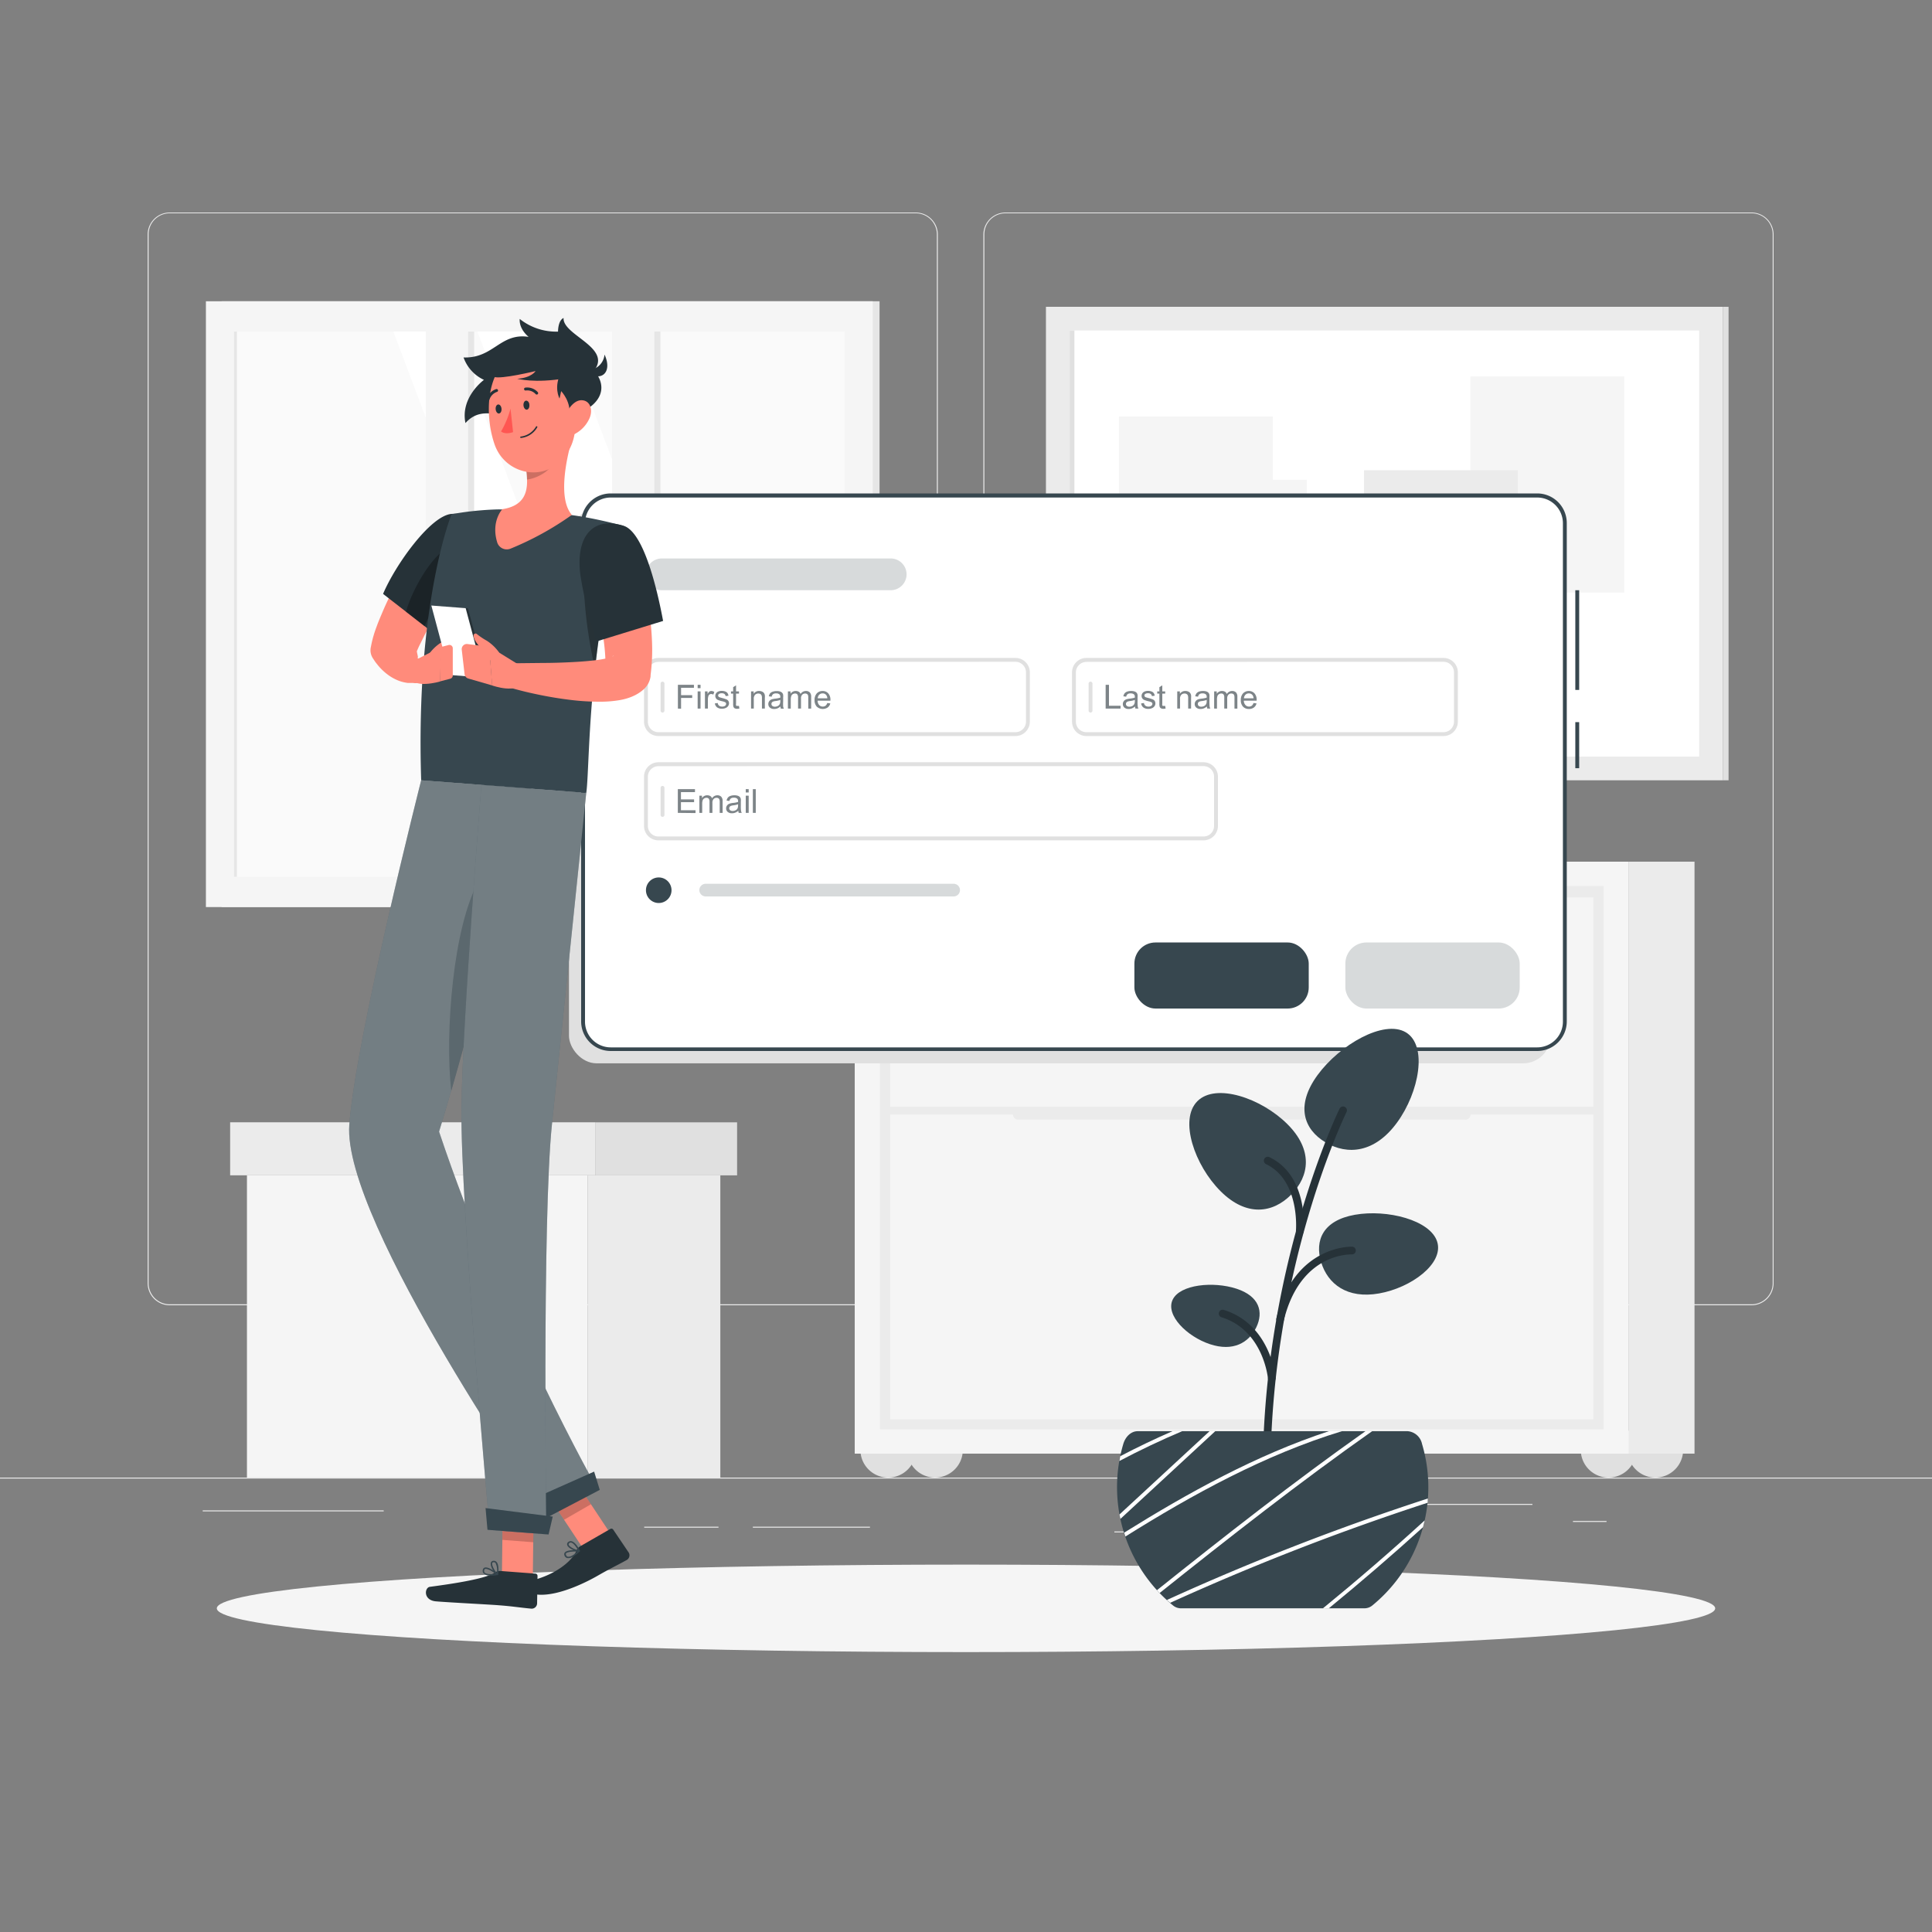 <svg xmlns="http://www.w3.org/2000/svg" viewBox="0 0 500 500"><rect x="0" y="0" width="500" height="500" fill="#808080" stroke="none"/><g id="freepik--background-complete--inject-2"><rect y="382.4" width="500" height="0.25" style="fill:#ebebeb"></rect><rect x="288.4" y="396.34" width="33.12" height="0.25" style="fill:#ebebeb"></rect><rect x="407.08" y="393.63" width="8.69" height="0.25" style="fill:#ebebeb"></rect><rect x="327.67" y="389.21" width="68.92" height="0.25" style="fill:#ebebeb"></rect><rect x="194.84" y="395.11" width="30.3" height="0.25" style="fill:#ebebeb"></rect><rect x="166.72" y="395.11" width="19.22" height="0.25" style="fill:#ebebeb"></rect><rect x="52.46" y="390.89" width="46.84" height="0.25" style="fill:#ebebeb"></rect><path d="M237,337.8H43.91a5.71,5.71,0,0,1-5.7-5.71V60.66A5.71,5.71,0,0,1,43.91,55H237a5.71,5.71,0,0,1,5.71,5.71V332.09A5.71,5.71,0,0,1,237,337.8ZM43.91,55.2a5.46,5.46,0,0,0-5.45,5.46V332.09a5.46,5.46,0,0,0,5.45,5.46H237a5.47,5.47,0,0,0,5.46-5.46V60.66A5.47,5.47,0,0,0,237,55.2Z" style="fill:#ebebeb"></path><path d="M453.31,337.8H260.21a5.72,5.72,0,0,1-5.71-5.71V60.66A5.72,5.72,0,0,1,260.21,55h193.1A5.71,5.71,0,0,1,459,60.66V332.09A5.71,5.71,0,0,1,453.31,337.8ZM260.21,55.2a5.47,5.47,0,0,0-5.46,5.46V332.09a5.47,5.47,0,0,0,5.46,5.46h193.1a5.47,5.47,0,0,0,5.46-5.46V60.66a5.47,5.47,0,0,0-5.46-5.46Z" style="fill:#ebebeb"></path><rect x="57.34" y="77.96" width="170.29" height="156.78" transform="translate(284.97 312.71) rotate(180)" style="fill:#e6e6e6"></rect><rect x="53.3" y="77.96" width="172.58" height="156.78" transform="translate(279.17 312.71) rotate(180)" style="fill:#f5f5f5"></rect><rect x="69.04" y="77.32" width="141.1" height="158.07" transform="translate(295.94 16.77) rotate(90)" style="fill:#fafafa"></rect><polygon points="199.09 226.9 145.93 85.81 123.55 85.81 176.71 226.9 199.09 226.9" style="fill:#fff"></polygon><polygon points="170.36 226.9 117.21 85.81 101.8 85.81 154.95 226.9 170.36 226.9" style="fill:#fff"></polygon><rect x="47.84" y="152.03" width="141.1" height="8.66" transform="translate(274.74 37.97) rotate(90)" style="fill:#e6e6e6"></rect><rect x="96.03" y="152.03" width="141.1" height="8.66" transform="translate(322.94 -10.23) rotate(90)" style="fill:#e6e6e6"></rect><rect x="39.73" y="150.45" width="151.9" height="10.94" transform="translate(271.61 40.24) rotate(90)" style="fill:#f5f5f5"></rect><rect x="87.93" y="150.45" width="151.9" height="10.94" transform="translate(319.8 -7.95) rotate(90)" style="fill:#f5f5f5"></rect><rect x="-9.61" y="155.97" width="141.1" height="0.77" transform="translate(217.29 95.42) rotate(90)" style="fill:#e6e6e6"></rect><rect x="270.69" y="79.4" width="175.19" height="122.54" style="fill:#ebebeb"></rect><rect x="445.88" y="79.4" width="1.48" height="122.54" transform="translate(893.23 281.34) rotate(180)" style="fill:#e0e0e0"></rect><rect x="303.15" y="59.21" width="110.27" height="162.91" transform="translate(498.95 -217.62) rotate(90)" style="fill:#fff"></rect><rect x="222.3" y="140.06" width="110.27" height="1.22" transform="translate(418.11 -136.77) rotate(90)" style="fill:#e0e0e0"></rect><rect x="380.55" y="97.43" width="39.8" height="55.92" style="fill:#f5f5f5"></rect><rect x="289.59" y="107.79" width="39.8" height="55.92" style="fill:#f5f5f5"></rect><rect x="353.01" y="121.7" width="39.8" height="55.92" style="fill:#ebebeb"></rect><rect x="322.69" y="124.16" width="15.54" height="15.54" style="fill:#f5f5f5"></rect><rect x="318.18" y="155.94" width="15.54" height="15.54" style="fill:#f0f0f0"></rect><path d="M409.1,375.21a7.19,7.19,0,1,1,7.18,7.19A7.19,7.19,0,0,1,409.1,375.21Z" style="fill:#e0e0e0"></path><path d="M421.22,375.21a7.19,7.19,0,1,1,7.19,7.19A7.19,7.19,0,0,1,421.22,375.21Z" style="fill:#e0e0e0"></path><path d="M222.67,375.21a7.19,7.19,0,1,1,7.19,7.19A7.19,7.19,0,0,1,222.67,375.21Z" style="fill:#e0e0e0"></path><path d="M234.8,375.21A7.19,7.19,0,1,1,242,382.4,7.19,7.19,0,0,1,234.8,375.21Z" style="fill:#e0e0e0"></path><rect x="421.54" y="223" width="17.01" height="153.2" transform="translate(860.08 599.2) rotate(180)" style="fill:#ebebeb"></rect><rect x="221.2" y="223" width="200.34" height="153.2" style="fill:#f5f5f5"></rect><rect x="227.71" y="229.29" width="187.31" height="140.63" style="fill:#ebebeb"></rect><rect x="230.38" y="288.43" width="181.98" height="78.89" style="fill:#f5f5f5"></rect><rect x="230.38" y="232.25" width="181.98" height="54.19" style="fill:#f5f5f5"></rect><path d="M263.49,289.77H379.25a1.34,1.34,0,0,0,1.33-1.34h0a1.34,1.34,0,0,0-1.33-1.33H263.49a1.34,1.34,0,0,0-1.33,1.33h0A1.34,1.34,0,0,0,263.49,289.77Z" style="fill:#ebebeb"></path><path d="M263.49,233.58H379.25a1.34,1.34,0,0,0,1.33-1.33h0a1.34,1.34,0,0,0-1.33-1.34H263.49a1.34,1.34,0,0,0-1.33,1.34h0A1.34,1.34,0,0,0,263.49,233.58Z" style="fill:#ebebeb"></path><rect x="63.91" y="304.17" width="88.22" height="78.22" style="fill:#f5f5f5"></rect><rect x="152.12" y="304.17" width="34.29" height="78.22" transform="translate(338.54 686.57) rotate(180)" style="fill:#ebebeb"></rect><rect x="59.56" y="290.45" width="94.48" height="13.72" style="fill:#ebebeb"></rect><rect x="154.04" y="290.45" width="36.73" height="13.72" transform="translate(344.8 594.63) rotate(180)" style="fill:#e0e0e0"></rect></g><g id="freepik--Shadow--inject-2"><ellipse id="freepik--path--inject-2" cx="250" cy="416.24" rx="193.89" ry="11.32" style="fill:#f5f5f5"></ellipse></g><g id="freepik--Window--inject-2"><rect x="407.69" y="186.89" width="1" height="11.92" style="fill:#37474F"></rect><rect x="407.69" y="152.75" width="1" height="25.8" style="fill:#37474F"></rect><rect x="147.25" y="131.91" width="254.07" height="143.28" rx="7.15" style="fill:#e0e0e0"></rect><rect x="150.9" y="128.26" width="254.07" height="143.28" rx="7.15" style="fill:#fff"></rect><path d="M397.83,272H158.05a7.66,7.66,0,0,1-7.65-7.65v-129a7.66,7.66,0,0,1,7.65-7.65H397.83a7.66,7.66,0,0,1,7.65,7.65v129A7.66,7.66,0,0,1,397.83,272ZM158.05,128.76a6.66,6.66,0,0,0-6.65,6.65v129a6.66,6.66,0,0,0,6.65,6.65H397.83a6.66,6.66,0,0,0,6.65-6.65v-129a6.66,6.66,0,0,0-6.65-6.65Z" style="fill:#37474F"></path><path d="M262.8,190.49H170.39a3.73,3.73,0,0,1-3.72-3.73V174a3.73,3.73,0,0,1,3.72-3.73H262.8a3.73,3.73,0,0,1,3.72,3.73v12.73A3.73,3.73,0,0,1,262.8,190.49ZM170.39,171.3a2.73,2.73,0,0,0-2.72,2.73v12.73a2.72,2.72,0,0,0,2.72,2.73H262.8a2.72,2.72,0,0,0,2.72-2.73V174a2.73,2.73,0,0,0-2.72-2.73Z" style="fill:#e0e0e0"></path><path d="M311.48,217.48H170.39a3.73,3.73,0,0,1-3.72-3.72V201a3.73,3.73,0,0,1,3.72-3.73H311.48A3.73,3.73,0,0,1,315.2,201v12.74A3.73,3.73,0,0,1,311.48,217.48ZM170.39,198.29a2.73,2.73,0,0,0-2.72,2.73v12.74a2.72,2.72,0,0,0,2.72,2.72H311.48a2.72,2.72,0,0,0,2.72-2.72V201a2.73,2.73,0,0,0-2.72-2.73Z" style="fill:#e0e0e0"></path><path d="M171.46,211.4a.5.5,0,0,1-.5-.5v-7a.5.5,0,0,1,1,0v7A.5.5,0,0,1,171.46,211.4Z" style="fill:#e0e0e0"></path><path d="M373.57,190.49H281.16a3.73,3.73,0,0,1-3.72-3.73V174a3.73,3.73,0,0,1,3.72-3.73h92.41a3.73,3.73,0,0,1,3.72,3.73v12.73A3.73,3.73,0,0,1,373.57,190.49ZM281.16,171.3a2.73,2.73,0,0,0-2.72,2.73v12.73a2.72,2.72,0,0,0,2.72,2.73h92.41a2.72,2.72,0,0,0,2.72-2.73V174a2.73,2.73,0,0,0-2.72-2.73Z" style="fill:#e0e0e0"></path><path d="M230.51,152.75H171.28a4.12,4.12,0,0,1-4.11-4.11h0a4.12,4.12,0,0,1,4.11-4.11h59.23a4.12,4.12,0,0,1,4.11,4.11h0A4.12,4.12,0,0,1,230.51,152.75Z" style="fill:#37474F;opacity:0.2"></path><path d="M246.81,232H182.63a1.65,1.65,0,0,1-1.64-1.64h0a1.65,1.65,0,0,1,1.64-1.64h64.18a1.64,1.64,0,0,1,1.63,1.64h0A1.64,1.64,0,0,1,246.81,232Z" style="fill:#37474F;opacity:0.2"></path><circle cx="170.48" cy="230.39" r="3.31" style="fill:#37474F"></circle><path d="M282.23,184.41a.5.5,0,0,1-.5-.5v-7a.5.5,0,0,1,1,0v7A.5.5,0,0,1,282.23,184.41Z" style="fill:#e0e0e0"></path><path d="M171.46,184.41a.5.5,0,0,1-.5-.5v-7a.5.5,0,0,1,1,0v7A.5.5,0,0,1,171.46,184.41Z" style="fill:#e0e0e0"></path><g style="opacity:0.6"><path d="M175.44,183.38v-6.15h4.15V178h-3.33v1.9h2.88v.73h-2.88v2.79Z" style="fill:#263238"></path><path d="M180.55,178.1v-.87h.75v.87Zm0,5.28v-4.45h.75v4.45Z" style="fill:#263238"></path><path d="M182.44,183.38v-4.45h.68v.67a2.06,2.06,0,0,1,.48-.62.86.86,0,0,1,.49-.15,1.47,1.47,0,0,1,.77.24l-.26.7a1.05,1.05,0,0,0-.55-.16.77.77,0,0,0-.45.14.85.85,0,0,0-.28.42,3.07,3.07,0,0,0-.12.88v2.33Z" style="fill:#263238"></path><path d="M185,182.05l.74-.12a1.09,1.09,0,0,0,.35.69,1.22,1.22,0,0,0,.81.24,1.2,1.2,0,0,0,.77-.21.68.68,0,0,0,.25-.5.46.46,0,0,0-.22-.4,3.16,3.16,0,0,0-.78-.26,7.69,7.69,0,0,1-1.15-.36,1.1,1.1,0,0,1-.48-.42,1.13,1.13,0,0,1-.17-.6,1.2,1.2,0,0,1,.51-1,1.53,1.53,0,0,1,.48-.22,2.27,2.27,0,0,1,.65-.09,2.57,2.57,0,0,1,.92.15,1.25,1.25,0,0,1,.59.41,1.69,1.69,0,0,1,.26.69l-.74.1a.85.85,0,0,0-.29-.54,1.06,1.06,0,0,0-.68-.19,1.22,1.22,0,0,0-.75.17.51.51,0,0,0-.22.4.39.39,0,0,0,.09.26.73.73,0,0,0,.29.21l.67.19A9.86,9.86,0,0,1,188,181a1.05,1.05,0,0,1,.67,1,1.24,1.24,0,0,1-.22.71,1.4,1.4,0,0,1-.63.51,2.19,2.19,0,0,1-.94.19,2.08,2.08,0,0,1-1.32-.36A1.64,1.64,0,0,1,185,182.05Z" style="fill:#263238"></path><path d="M191.25,182.7l.1.67a3.15,3.15,0,0,1-.57.07,1.35,1.35,0,0,1-.63-.13.77.77,0,0,1-.32-.35,2.72,2.72,0,0,1-.09-.89v-2.56h-.56v-.58h.56v-1.1l.75-.46v1.56h.76v.58h-.76v2.61a1.19,1.19,0,0,0,0,.41.31.31,0,0,0,.13.15.55.55,0,0,0,.25,0Z" style="fill:#263238"></path><path d="M194.37,183.38v-4.45h.68v.63a1.57,1.57,0,0,1,1.41-.73,1.78,1.78,0,0,1,.74.14,1.2,1.2,0,0,1,.51.38,1.41,1.41,0,0,1,.23.56,4.11,4.11,0,0,1,0,.73v2.74h-.75v-2.71a2,2,0,0,0-.09-.69.72.72,0,0,0-.31-.36,1,1,0,0,0-.53-.14,1.19,1.19,0,0,0-.83.31,1.51,1.51,0,0,0-.35,1.16v2.43Z" style="fill:#263238"></path><path d="M202,182.83a3.14,3.14,0,0,1-.8.5,2.32,2.32,0,0,1-.84.15,1.6,1.6,0,0,1-1.12-.36,1.18,1.18,0,0,1-.4-.92,1.2,1.2,0,0,1,.15-.59,1.28,1.28,0,0,1,.39-.44,1.65,1.65,0,0,1,.54-.24,6.12,6.12,0,0,1,.67-.12,6.82,6.82,0,0,0,1.35-.26v-.19a.83.83,0,0,0-.21-.65,1.26,1.26,0,0,0-.86-.26,1.28,1.28,0,0,0-.78.19,1.1,1.1,0,0,0-.38.66l-.74-.1a2,2,0,0,1,.33-.77A1.58,1.58,0,0,1,200,179a3.11,3.11,0,0,1,1-.15,2.7,2.7,0,0,1,.93.13,1.21,1.21,0,0,1,.52.34,1.09,1.09,0,0,1,.23.51,3.72,3.72,0,0,1,0,.7v1a10.92,10.92,0,0,0,0,1.33,1.74,1.74,0,0,0,.19.54h-.79A1.77,1.77,0,0,1,202,182.83Zm-.06-1.69a5.05,5.05,0,0,1-1.23.29,2.49,2.49,0,0,0-.66.15.73.73,0,0,0-.3.24.65.65,0,0,0-.1.36.64.64,0,0,0,.23.51,1,1,0,0,0,.66.2,1.64,1.64,0,0,0,.78-.19,1.21,1.21,0,0,0,.5-.53,1.83,1.83,0,0,0,.12-.75Z" style="fill:#263238"></path><path d="M203.91,183.38v-4.45h.68v.62a1.45,1.45,0,0,1,.55-.52,1.5,1.5,0,0,1,.79-.2,1.52,1.52,0,0,1,.81.2,1.09,1.09,0,0,1,.45.58,1.6,1.6,0,0,1,1.38-.78,1.34,1.34,0,0,1,1,.36,1.56,1.56,0,0,1,.36,1.13v3.06h-.75v-2.81a2,2,0,0,0-.07-.65.64.64,0,0,0-.27-.32.84.84,0,0,0-.45-.12,1.06,1.06,0,0,0-.78.31,1.36,1.36,0,0,0-.31,1v2.59h-.76v-2.89a1.31,1.31,0,0,0-.18-.76.68.68,0,0,0-.6-.25,1.1,1.1,0,0,0-.59.17.92.92,0,0,0-.39.49,2.71,2.71,0,0,0-.13.93v2.31Z" style="fill:#263238"></path><path d="M214.1,181.94l.78.1a1.87,1.87,0,0,1-.68,1.06,2.31,2.31,0,0,1-2.82-.22,2.37,2.37,0,0,1-.57-1.69,2.47,2.47,0,0,1,.57-1.74,2,2,0,0,1,1.5-.62,1.9,1.9,0,0,1,1.46.6,2.42,2.42,0,0,1,.57,1.71,1.56,1.56,0,0,1,0,.2h-3.31a1.68,1.68,0,0,0,.41,1.13,1.24,1.24,0,0,0,.93.39,1.2,1.2,0,0,0,.71-.22A1.48,1.48,0,0,0,214.1,181.94Zm-2.47-1.22h2.48a1.54,1.54,0,0,0-.28-.84,1.15,1.15,0,0,0-.94-.43,1.21,1.21,0,0,0-.87.34A1.37,1.37,0,0,0,211.63,180.72Z" style="fill:#263238"></path></g><g style="opacity:0.6"><path d="M175.42,210.37v-6.14h4.44V205h-3.63v1.88h3.4v.72h-3.4v2.09H180v.73Z" style="fill:#263238"></path><path d="M181,210.37v-4.45h.67v.62a1.65,1.65,0,0,1,.56-.52,1.57,1.57,0,0,1,.79-.2,1.52,1.52,0,0,1,.81.2,1.14,1.14,0,0,1,.45.58,1.59,1.59,0,0,1,1.37-.78,1.35,1.35,0,0,1,1,.37,1.54,1.54,0,0,1,.36,1.12v3.06h-.75v-2.8a2,2,0,0,0-.08-.66.68.68,0,0,0-.26-.32.85.85,0,0,0-.46-.12,1.1,1.1,0,0,0-.78.31,1.42,1.42,0,0,0-.31,1v2.59h-.75v-2.89a1.31,1.31,0,0,0-.18-.76.74.74,0,0,0-.61-.25,1.12,1.12,0,0,0-.59.17.92.92,0,0,0-.39.49,2.83,2.83,0,0,0-.12.93v2.31Z" style="fill:#263238"></path><path d="M191.08,209.82a2.79,2.79,0,0,1-.81.5,2.27,2.27,0,0,1-.83.15,1.63,1.63,0,0,1-1.13-.36,1.18,1.18,0,0,1-.39-.91,1.21,1.21,0,0,1,.15-.6,1.28,1.28,0,0,1,.39-.44,1.89,1.89,0,0,1,.54-.24,5.69,5.69,0,0,1,.67-.12,5.92,5.92,0,0,0,1.34-.26,1.77,1.77,0,0,0,0-.19.8.8,0,0,0-.22-.65,1.23,1.23,0,0,0-.85-.26,1.37,1.37,0,0,0-.79.19,1.1,1.1,0,0,0-.37.66l-.74-.1a2,2,0,0,1,.33-.77,1.43,1.43,0,0,1,.67-.44,2.8,2.8,0,0,1,1-.16,2.7,2.7,0,0,1,.93.13,1.25,1.25,0,0,1,.53.34,1.33,1.33,0,0,1,.23.51,4.88,4.88,0,0,1,0,.7v1a9,9,0,0,0,.05,1.33,1.52,1.52,0,0,0,.19.54h-.79A1.54,1.54,0,0,1,191.08,209.82Zm-.07-1.68a5.68,5.68,0,0,1-1.23.28,3.33,3.33,0,0,0-.65.15.68.68,0,0,0-.3.25.61.61,0,0,0-.11.35.66.66,0,0,0,.23.51,1,1,0,0,0,.67.2,1.6,1.6,0,0,0,.77-.19,1.14,1.14,0,0,0,.5-.52,1.88,1.88,0,0,0,.12-.76Z" style="fill:#263238"></path><path d="M193,205.09v-.86h.76v.86Zm0,5.28v-4.45h.76v4.45Z" style="fill:#263238"></path><path d="M194.84,210.37v-6.14h.75v6.14Z" style="fill:#263238"></path></g><g style="opacity:0.6"><path d="M286.14,183.38v-6.15H287v5.42h3v.73Z" style="fill:#263238"></path><path d="M293.75,182.83a3,3,0,0,1-.81.5,2.27,2.27,0,0,1-.83.15,1.63,1.63,0,0,1-1.13-.36,1.26,1.26,0,0,1-.24-1.51,1.28,1.28,0,0,1,.39-.44,1.65,1.65,0,0,1,.54-.24,5.69,5.69,0,0,1,.67-.12,6.82,6.82,0,0,0,1.35-.26v-.19a.83.83,0,0,0-.21-.65,1.28,1.28,0,0,0-.86-.26,1.3,1.3,0,0,0-.79.19,1.1,1.1,0,0,0-.37.66l-.74-.1a2,2,0,0,1,.33-.77,1.58,1.58,0,0,1,.67-.45,3.07,3.07,0,0,1,1-.15,2.6,2.6,0,0,1,.92.13,1.25,1.25,0,0,1,.53.34,1.09,1.09,0,0,1,.23.51,3.72,3.72,0,0,1,0,.7v1a9.09,9.09,0,0,0,.05,1.33,1.52,1.52,0,0,0,.19.54h-.79A1.54,1.54,0,0,1,293.75,182.83Zm-.06-1.69a5.31,5.31,0,0,1-1.23.29,2.39,2.39,0,0,0-.66.15.73.73,0,0,0-.3.24.66.66,0,0,0-.11.36.68.68,0,0,0,.23.51,1,1,0,0,0,.67.2,1.67,1.67,0,0,0,.78-.19,1.27,1.27,0,0,0,.5-.53,1.83,1.83,0,0,0,.12-.75Z" style="fill:#263238"></path><path d="M295.32,182.05l.74-.12a1,1,0,0,0,.35.69,1.21,1.21,0,0,0,.8.24,1.16,1.16,0,0,0,.77-.21.66.66,0,0,0,.26-.5.45.45,0,0,0-.23-.4,2.88,2.88,0,0,0-.77-.26,7.69,7.69,0,0,1-1.15-.36,1.1,1.1,0,0,1-.48-.42,1.13,1.13,0,0,1-.17-.6,1.2,1.2,0,0,1,.51-1,1.53,1.53,0,0,1,.48-.22,2.27,2.27,0,0,1,.65-.09,2.57,2.57,0,0,1,.92.15,1.17,1.17,0,0,1,.58.41,1.45,1.45,0,0,1,.26.69l-.73.1a.81.81,0,0,0-.3-.54,1,1,0,0,0-.68-.19,1.21,1.21,0,0,0-.74.17.49.49,0,0,0-.22.4.39.39,0,0,0,.09.26.66.66,0,0,0,.29.21l.67.19a8.92,8.92,0,0,1,1.11.35,1.1,1.1,0,0,1,.5.39,1.13,1.13,0,0,1,.18.65,1.24,1.24,0,0,1-.22.71,1.46,1.46,0,0,1-.63.51,2.19,2.19,0,0,1-.94.19,2.08,2.08,0,0,1-1.32-.36A1.64,1.64,0,0,1,295.32,182.05Z" style="fill:#263238"></path><path d="M301.55,182.7l.11.67a3.15,3.15,0,0,1-.57.07,1.35,1.35,0,0,1-.63-.13.77.77,0,0,1-.32-.35,2.72,2.72,0,0,1-.09-.89v-2.56h-.56v-.58h.56v-1.1l.75-.46v1.56h.75v.58h-.75v2.61a1.19,1.19,0,0,0,0,.41.35.35,0,0,0,.12.15.63.63,0,0,0,.26,0Z" style="fill:#263238"></path><path d="M304.67,183.38v-4.45h.68v.63a1.6,1.6,0,0,1,1.42-.73,1.81,1.81,0,0,1,.74.14,1.17,1.17,0,0,1,.5.38,1.42,1.42,0,0,1,.24.56,4.11,4.11,0,0,1,0,.73v2.74h-.75v-2.71a2,2,0,0,0-.09-.69.72.72,0,0,0-.31-.36,1,1,0,0,0-.53-.14,1.19,1.19,0,0,0-.83.31,1.51,1.51,0,0,0-.35,1.16v2.43Z" style="fill:#263238"></path><path d="M312.35,182.83a3,3,0,0,1-.81.5,2.23,2.23,0,0,1-.83.15,1.59,1.59,0,0,1-1.12-.36,1.18,1.18,0,0,1-.4-.92,1.2,1.2,0,0,1,.15-.59,1.28,1.28,0,0,1,.39-.44,1.65,1.65,0,0,1,.54-.24,5.69,5.69,0,0,1,.67-.12,6.82,6.82,0,0,0,1.35-.26v-.19a.83.83,0,0,0-.21-.65,1.26,1.26,0,0,0-.86-.26,1.32,1.32,0,0,0-.79.19,1.1,1.1,0,0,0-.37.66l-.74-.1a2,2,0,0,1,.33-.77,1.58,1.58,0,0,1,.67-.45,3.11,3.11,0,0,1,1-.15,2.7,2.7,0,0,1,.93.13,1.21,1.21,0,0,1,.52.34,1.09,1.09,0,0,1,.23.51,3.72,3.72,0,0,1,0,.7v1a10.92,10.92,0,0,0,.05,1.33,1.52,1.52,0,0,0,.19.54h-.79A1.54,1.54,0,0,1,312.35,182.83Zm-.06-1.69a5.31,5.31,0,0,1-1.23.29,2.49,2.49,0,0,0-.66.15.73.73,0,0,0-.3.24.65.65,0,0,0-.1.36.67.67,0,0,0,.22.51,1,1,0,0,0,.67.2,1.67,1.67,0,0,0,.78-.19,1.27,1.27,0,0,0,.5-.53,1.83,1.83,0,0,0,.12-.75Z" style="fill:#263238"></path><path d="M314.22,183.38v-4.45h.67v.62a1.55,1.55,0,0,1,.56-.52,1.5,1.5,0,0,1,.79-.2,1.52,1.52,0,0,1,.81.2,1.14,1.14,0,0,1,.45.58,1.59,1.59,0,0,1,1.37-.78,1.38,1.38,0,0,1,1,.36,1.56,1.56,0,0,1,.36,1.13v3.06h-.75v-2.81a2,2,0,0,0-.08-.65.58.58,0,0,0-.26-.32.84.84,0,0,0-.45-.12,1,1,0,0,0-.78.31,1.36,1.36,0,0,0-.31,1v2.59h-.76v-2.89a1.31,1.31,0,0,0-.18-.76.69.69,0,0,0-.6-.25,1.1,1.1,0,0,0-.59.17,1,1,0,0,0-.4.49,2.75,2.75,0,0,0-.12.93v2.31Z" style="fill:#263238"></path><path d="M324.41,181.94l.78.1a1.87,1.87,0,0,1-.68,1.06,2.06,2.06,0,0,1-1.27.38,2,2,0,0,1-1.55-.6,2.37,2.37,0,0,1-.57-1.69,2.47,2.47,0,0,1,.57-1.74,2,2,0,0,1,1.5-.62,1.92,1.92,0,0,1,1.46.6,2.42,2.42,0,0,1,.57,1.71c0,.05,0,.12,0,.2h-3.32a1.73,1.73,0,0,0,.42,1.13,1.24,1.24,0,0,0,.93.39,1.2,1.2,0,0,0,.71-.22A1.48,1.48,0,0,0,324.41,181.94Zm-2.47-1.22h2.48a1.54,1.54,0,0,0-.28-.84,1.17,1.17,0,0,0-.94-.43,1.19,1.19,0,0,0-.87.34A1.37,1.37,0,0,0,321.94,180.72Z" style="fill:#263238"></path></g><rect x="293.58" y="243.91" width="45.12" height="17.1" rx="5.46" style="fill:#37474F"></rect><rect x="348.18" y="243.91" width="45.12" height="17.1" rx="5.46" style="fill:#37474F;opacity:0.2"></rect></g><g id="freepik--Character--inject-2"><path d="M136.81,87.18c-7.39-1.11-9.07,5.6-16.84,5.33a10.1,10.1,0,0,0,5.28,5.8s-6.17,4.48-4.79,11.18c4.83-5.47,11.32-.28,18.39-.49,14.67-.46,20-7.25,14.89-13.08,4.72-6-8.19-9.18-7.89-13.63-1.48.69-1.43,3.53-1.43,3.53a15.14,15.14,0,0,1-9.92-3.28C134.31,85.28,136.81,87.18,136.81,87.18Z" style="fill:#263238"></path><path d="M151,95.64a4.39,4.39,0,0,0,5.45-3.88C158.75,96.7,155.14,99.38,151,95.64Z" style="fill:#263238"></path><polygon points="157.9 396.79 150.94 400.8 140.69 385.34 147.65 381.33 157.9 396.79" style="fill:#ff8b7b"></polygon><path d="M150.1,400.21l7.82-4.5a.56.56,0,0,1,.79.17l4,5.92a1.4,1.4,0,0,1-.5,1.92c-2.75,1.53-4.14,2.12-7.58,4.1-2.12,1.22-9.76,5.3-15.4,4.87-3.28-.25-3.36-3.25-1.94-3.58,6.37-1.47,10.82-5.12,11.89-7.79A2.31,2.31,0,0,1,150.1,400.21Z" style="fill:#263238"></path><polygon points="147.65 381.33 140.69 385.34 145.98 393.31 152.94 389.3 147.65 381.33" style="opacity:0.2"></polygon><path d="M109,201.94s-16.84,66.23-18.6,89.12c-1.92,25.06,51.34,101.38,51.34,101.38l13-6.82s-24.66-43.53-41.11-92.75c8-25.75,23.89-88.75,23.89-88.75Z" style="fill:#37474F"></path><g style="opacity:0.3"><path d="M109,201.94s-16.84,66.23-18.6,89.12c-1.92,25.06,51.34,101.38,51.34,101.38l13-6.82s-24.66-43.53-41.11-92.75c8-25.75,23.89-88.75,23.89-88.75Z" style="fill:#fff"></path></g><path d="M123.92,228c-6.61,11.58-8.84,39.24-7.14,54.35,4.62-16.09,10.44-38.17,14.75-54.76C128.63,225.32,125.78,224.7,123.92,228Z" style="fill:#37474F;opacity:0.4"></path><polygon points="155.22 385.58 141.27 392.89 137.23 388.21 153.76 380.85 155.22 385.58" style="fill:#37474F"></polygon><path d="M148.34,402.83a10.21,10.21,0,0,0,1.71-1.31.21.21,0,0,0,0-.2.18.18,0,0,0-.16-.12c-.31,0-3.06-.23-3.72.59a.69.69,0,0,0-.11.67,1,1,0,0,0,.71.76A2.2,2.2,0,0,0,148.34,402.83Zm1.13-1.29c-1.1,1-2,1.45-2.55,1.32-.22-.05-.36-.22-.45-.51a.32.32,0,0,1,0-.33C146.87,401.58,148.36,401.5,149.47,401.54Z" style="fill:#37474F"></path><path d="M150,401.54l.06-.06a.19.19,0,0,0,0-.18c0-.09-1-2.16-2.14-2.43a1,1,0,0,0-.82.17.72.72,0,0,0-.3.83c.28.85,2.16,1.69,3.09,1.7A.19.19,0,0,0,150,401.54Zm-2.59-2.25a.64.64,0,0,1,.43-.06c.65.16,1.38,1.27,1.74,1.93-.9-.16-2.23-.85-2.42-1.41,0-.1,0-.24.18-.41Z" style="fill:#37474F"></path><path d="M120.9,145.11l-7.23,12.44c-1.19,2.07-2.36,4.14-3.45,6.17-.54,1-1,2-1.51,3s-.88,1.94-1.06,2.43l-.39-3.7c.1.46.16.93.25,1.36s.15.88.25,1.27.17.81.25,1.2l.13.58c0,.11,0,.2,0,.29s0,.1,0,.14,0,.1-.21.1a3.22,3.22,0,1,1-1,6.36l-.71,0-.5,0c-.3,0-.61-.07-.89-.12a9.42,9.42,0,0,1-1.64-.46,12,12,0,0,1-2.78-1.53,14.8,14.8,0,0,1-2.2-2c-.32-.36-.61-.73-.91-1.11s-.52-.76-.78-1.14a3.79,3.79,0,0,1-.56-2.85l.17-.85a29.84,29.84,0,0,1,1.34-4.53c.47-1.31,1-2.53,1.51-3.73,1-2.39,2.15-4.68,3.31-6.93s2.35-4.45,3.58-6.63,2.5-4.3,3.88-6.45h0a6.5,6.5,0,0,1,11.08,6.79Z" style="fill:#ff8b7b"></path><path d="M116.85,133c8.14-.61,12.14,5.14,8.26,14.62a150.3,150.3,0,0,1-7.93,15.76c-.65,1.15-1.24,2.17-1.73,3L99.14,153.7C102.31,146.19,111.4,133.45,116.85,133Z" style="fill:#263238"></path><path d="M115.07,142.31c5.4-3.5-2.11,12.93-5.2,19.75l-4.8-3.73C106.36,153.46,110.92,145,115.07,142.31Z" style="opacity:0.3"></path><polygon points="137.89 408.14 129.9 407.53 130.13 388.94 138.12 389.55 137.89 408.14" style="fill:#ff8b7b"></polygon><path d="M129.55,406.57l9,.68a.59.59,0,0,1,.56.6L139,415a1.4,1.4,0,0,1-1.49,1.32c-3.12-.29-4.6-.59-8.55-.89-2.43-.19-12.77-.72-16.12-1s-3-3.57-1.59-3.76c6.46-.86,14.49-2.11,16.87-3.71A2.2,2.2,0,0,1,129.55,406.57Z" style="fill:#263238"></path><polygon points="138.12 389.55 130.13 388.94 130.01 398.52 138.01 399.13 138.12 389.55" style="opacity:0.2"></polygon><path d="M124.59,203.13s-4.9,60.62-5.17,83.61c-.3,25.17,7.32,109.22,7.32,109.22l14.64,1.12s-1.1-81.52,1.48-106.27c2.8-26.86,8.86-85.61,8.86-85.61Z" style="fill:#37474F"></path><path d="M124.59,203.13s-4.9,60.62-5.17,83.61c-.3,25.17,7.32,109.22,7.32,109.22l14.64,1.12s-1.1-81.52,1.48-106.27c2.8-26.86,8.86-85.61,8.86-85.61Z" style="fill:#fff;opacity:0.3"></path><polygon points="141.97 397.12 126.16 395.91 125.66 390.29 143.05 392.49 141.97 397.12" style="fill:#37474F"></polygon><path d="M126.62,407.75a10.4,10.4,0,0,0,2.15-.13.18.18,0,0,0,.15-.13.2.2,0,0,0-.07-.2c-.24-.19-2.4-1.91-3.4-1.6a.7.7,0,0,0-.47.49,1,1,0,0,0,.17,1A2.17,2.17,0,0,0,126.62,407.75Zm1.65-.44c-1.45.18-2.49.05-2.84-.34a.68.68,0,0,1-.09-.68.35.35,0,0,1,.22-.25C126.1,405.88,127.39,406.65,128.27,407.31Z" style="fill:#37474F"></path><path d="M128.72,407.62a.14.14,0,0,0,.09,0,.19.19,0,0,0,.11-.14c0-.1.35-2.38-.4-3.22a.9.9,0,0,0-.77-.32.7.7,0,0,0-.72.51c-.24.86.84,2.62,1.6,3.15A.16.16,0,0,0,128.72,407.62Zm-.87-3.32a.53.53,0,0,1,.39.2,4.11,4.11,0,0,1,.35,2.57c-.65-.64-1.36-2-1.2-2.53,0-.1.1-.23.38-.24Z" style="fill:#37474F"></path><path d="M109,201.94l42.73,3.26c.56-3.8.53-16.28,2.27-32a203,203,0,0,1,6.63-34.55c.25-.85.51-1.69.77-2.53,0,0-2.13-.61-5.21-1.3-2.55-.57-5.75-1.21-8.91-1.6a159.79,159.79,0,0,0-18.16-1.39c-2.81.05-5.57.3-7.77.56-2.82.35-4.49.7-4.49.7S107.52,155.91,109,201.94Z" style="fill:#37474F"></path><path d="M110.89,169.47a11.4,11.4,0,0,1,3.16-3.11,18,18,0,0,0,2.39-1.37.53.53,0,0,1,.82.42c0,.63-.3,1.64-2,3-.26,2-3.33,3.91-3.33,3.91Z" style="fill:#ff8b7b"></path><polygon points="117.05 174.74 125.92 175.42 121.11 157.44 112.24 156.76 117.05 174.74" style="opacity:0.3"></polygon><polygon points="116.44 174.69 125.32 175.37 120.51 157.39 111.63 156.71 116.44 174.69" style="fill:#fff"></polygon><path d="M154,173.15a203.18,203.18,0,0,1,6.63-34.55c-2.84-.46-7.74-.56-8.86,4C150.55,147.49,150.85,159.24,154,173.15Z" style="opacity:0.3"></path><path d="M164.39,142.31c.45,1.4.81,2.61,1.15,3.91s.65,2.57,1,3.87c.57,2.59,1.09,5.2,1.45,7.86a77.15,77.15,0,0,1,.75,8.14,50.66,50.66,0,0,1-.37,8.62l0,.32a5.43,5.43,0,0,1-1.58,3.17,9.69,9.69,0,0,1-2,1.48,11.34,11.34,0,0,1-1.66.77,14.88,14.88,0,0,1-2.76.74,29.67,29.67,0,0,1-4.59.41,61.86,61.86,0,0,1-8.18-.47c-2.63-.32-5.21-.74-7.77-1.26s-5.06-1.1-7.61-1.85a3.25,3.25,0,0,1,.88-6.37h.06l7.46-.08c2.48,0,4.94-.09,7.36-.21s4.8-.31,7-.61a19,19,0,0,0,2.91-.63,4.55,4.55,0,0,0,.87-.36c.09,0,.08-.08.05-.06a1.17,1.17,0,0,0-.47.32l-1.63,3.49a49.49,49.49,0,0,0-.32-6.54c-.26-2.27-.66-4.59-1.09-6.92s-1-4.67-1.52-7c-.26-1.17-.57-2.34-.86-3.51l-.88-3.4-.05-.19a6.5,6.5,0,0,1,12.47-3.63Z" style="fill:#ff8b7b"></path><path d="M161.39,136.07c-7.82-2.45-12.49,2.55-11.19,12.74A109.91,109.91,0,0,0,154.38,166l17.23-5.3C170.11,152.62,166.62,137.71,161.39,136.07Z" style="fill:#263238"></path><path d="M130,131.78c5.36-.84,6.51-4,6.4-7.66a21.09,21.09,0,0,0-.23-2.71l7-5,5.13-3.66c-1.74,5.75-4,16.3-.3,20.5A78.29,78.29,0,0,1,132.1,142a2.59,2.59,0,0,1-3.41-1.59C127,134.94,130,131.78,130,131.78Z" style="fill:#ff8b7b"></path><path d="M136.15,121.41a21.09,21.09,0,0,1,.23,2.71c2.5-.31,6.38-2.22,6.93-5a10.89,10.89,0,0,0-.17-2.72Z" style="opacity:0.2"></path><path d="M148.69,100.92c.37,8,1,12.61-2.53,17.21-5.3,6.91-15.39,4.61-18.12-3-2.45-6.88-2.66-18.76,4.69-23A10.55,10.55,0,0,1,148.69,100.92Z" style="fill:#ff8b7b"></path><path d="M145.35,96.08c-2.25,4.08-.54,7.06-.54,7.06l.42-1.92s2.84,3,2,6.48C152.21,105.05,152.77,94.75,145.35,96.08Z" style="fill:#263238"></path><path d="M149.5,97.3c-9,2-14.06,1.07-15.66.73,3.77-.26,4.76-2,4.76-2s-9,2.21-10.83,1.5c1.81-5.48,6-8,14.53-7.67S149.5,97.3,149.5,97.3Z" style="fill:#263238"></path><path d="M152.52,108.34a8.43,8.43,0,0,1-4,4.09c-2.27,1-3.39-1-2.75-3.48.57-2.2,2.44-5.38,4.71-5.37S153.56,106.09,152.52,108.34Z" style="fill:#ff8b7b"></path><path d="M137,104.75c.07.65-.21,1.21-.63,1.27s-.82-.42-.89-1.06.22-1.21.63-1.27S137,104.11,137,104.75Z" style="fill:#263238"></path><path d="M129.79,105.74c.07.64-.21,1.21-.63,1.27s-.81-.42-.88-1.07.21-1.21.63-1.26S129.72,105.09,129.79,105.74Z" style="fill:#263238"></path><path d="M132.12,105.75a24.13,24.13,0,0,1-2.45,5.92c1.24.91,3.11.16,3.11.16Z" style="fill:#ff5652"></path><path d="M135.58,113.21a5.5,5.5,0,0,0,3.47-2.63.18.18,0,0,0-.09-.25.19.19,0,0,0-.25.08,5.27,5.27,0,0,1-3.92,2.57.18.18,0,0,0-.16.21.19.19,0,0,0,.22.16A5.25,5.25,0,0,0,135.58,113.21Z" style="fill:#263238"></path><path d="M139,102.1a.42.42,0,0,0,.16-.09.38.38,0,0,0,0-.54,3.68,3.68,0,0,0-3.23-1.15.36.36,0,0,0-.29.45.37.37,0,0,0,.45.29,2.92,2.92,0,0,1,2.53.93A.37.37,0,0,0,139,102.1Z" style="fill:#263238"></path><path d="M126.41,103.66a.37.37,0,0,0,.26-.24,3.16,3.16,0,0,1,1.94-2,.36.36,0,0,0,.27-.46.38.38,0,0,0-.46-.27h0a3.88,3.88,0,0,0-2.45,2.48.38.38,0,0,0,.23.49A.34.34,0,0,0,126.41,103.66Z" style="fill:#263238"></path><path d="M134.8,172.37l-8.21-5.07.76,10.09s6.87,2.46,7.81-1.18Z" style="fill:#ff8b7b"></path><path d="M129.2,168.91a11.6,11.6,0,0,0-3.23-3.1,18,18,0,0,1-2.61-1.76.52.52,0,0,0-.81.42c0,.62.53,2,2.2,3.4.31,2,3.41,3.9,3.41,3.9Z" style="fill:#ff8b7b"></path><path d="M119.5,168.15l.73,6.32a1.34,1.34,0,0,0,1,1.14l6.15,1.78-.76-10-5.59-.71A1.33,1.33,0,0,0,119.5,168.15Z" style="fill:#ff8b7b"></path><path d="M107,171.07l7.11-3.59-.18,8.88s-7.37,2.2-7.81-1.55Z" style="fill:#ff8b7b"></path><path d="M117.18,167.81v7a.87.87,0,0,1-.64.84l-2.65.69.18-8.88,2-.52A.87.87,0,0,1,117.18,167.81Z" style="fill:#ff8b7b"></path></g><g id="freepik--Plant--inject-2"><path d="M333.16,290.91c6.71,6.68,5.74,13.46,1,18.26s-11.56,5.81-18.27-.88-10.81-18.51-6-23.31S326.45,284.23,333.16,290.91Z" style="fill:#37474F"></path><path d="M356.91,334.74c-8.29,1.47-13.29-2.46-15-8.08s.44-10.81,8.74-12.28,19.56,1.36,21.3,7S365.21,333.28,356.91,334.74Z" style="fill:#37474F"></path><path d="M313.13,347.87c6,2,10.09-.39,12-4.36s.83-8.05-5.14-10-14.62-1.11-16.51,2.86S307.15,345.89,313.13,347.87Z" style="fill:#37474F"></path><path d="M361.55,290.52c-5.74,7.87-12.83,8.51-18.51,5.12s-7.8-9.55-2.06-17.41,17.18-14.45,22.86-11.06S367.3,282.66,361.55,290.52Z" style="fill:#37474F"></path><path d="M328.09,393.61a1,1,0,0,1-1-.95c-3.07-59.26,19.37-105.29,19.6-105.75a1,1,0,0,1,1.34-.45,1,1,0,0,1,.45,1.34c-.22.45-22.44,46-19.39,104.75a1,1,0,0,1-.95,1.05Z" style="fill:#263238"></path><path d="M336.39,319.64h-.09a1,1,0,0,1-.91-1.09c0-.13,1.12-13-7.73-17.27a1,1,0,0,1,.86-1.81c10.12,4.84,8.92,18.68,8.86,19.27A1,1,0,0,1,336.39,319.64Z" style="fill:#263238"></path><path d="M329.14,357.68a1,1,0,0,1-1-.92c0-.13-1.16-12.41-11.93-15.83a1,1,0,1,1,.6-1.9c12.07,3.82,13.31,17.43,13.32,17.57a1,1,0,0,1-.91,1.07Z" style="fill:#263238"></path><path d="M331.3,342.38l-.24,0a1,1,0,0,1-.73-1.21c4.68-19,19.45-18.53,19.6-18.53a1,1,0,0,1-.09,2c-.54,0-13.29-.34-17.57,17A1,1,0,0,1,331.3,342.38Z" style="fill:#263238"></path><path d="M369.65,384.9a39.54,39.54,0,0,1-14.44,30.55,3.25,3.25,0,0,1-2.11.78H305.64a3.25,3.25,0,0,1-2.11-.78,39.58,39.58,0,0,1-14.44-30.55,39.16,39.16,0,0,1,1.62-11.21v0c.6-2,2.09-3.3,3.73-3.3H364.3a4.15,4.15,0,0,1,3.72,3.3v0A39.16,39.16,0,0,1,369.65,384.9Z" style="fill:#37474F"></path><path d="M369.53,387.81A642.77,642.77,0,0,0,302,414.07c.27.25.56.49.84.74a640.09,640.09,0,0,1,66.65-25.91C369.48,388.54,369.51,388.18,369.53,387.81Z" style="fill:#fff"></path><path d="M355.15,370.36h-1.73c-18.49,13.07-36.46,27.17-54,41.18.22.25.45.5.68.74C318,398,336.31,383.63,355.15,370.36Z" style="fill:#fff"></path><path d="M343.9,416.23q12.45-10.2,24.38-21c.16-.58.3-1.16.43-1.75q-12.85,11.74-26.38,22.79Z" style="fill:#fff"></path><path d="M344,370.36c-18.86,6.19-36.56,16-53.07,26.29.11.32.21.65.32,1,17.38-10.88,36.09-21.17,56.07-27.27Z" style="fill:#fff"></path><path d="M289.7,378.1q8-4.22,16.31-7.74h-2.5q-6.9,3-13.59,6.5C289.84,377.27,289.77,377.69,289.7,378.1Z" style="fill:#fff"></path><path d="M314.54,370.36h-1.47l-23.35,21.58c.07.38.16.77.24,1.15Z" style="fill:#fff"></path></g></svg>